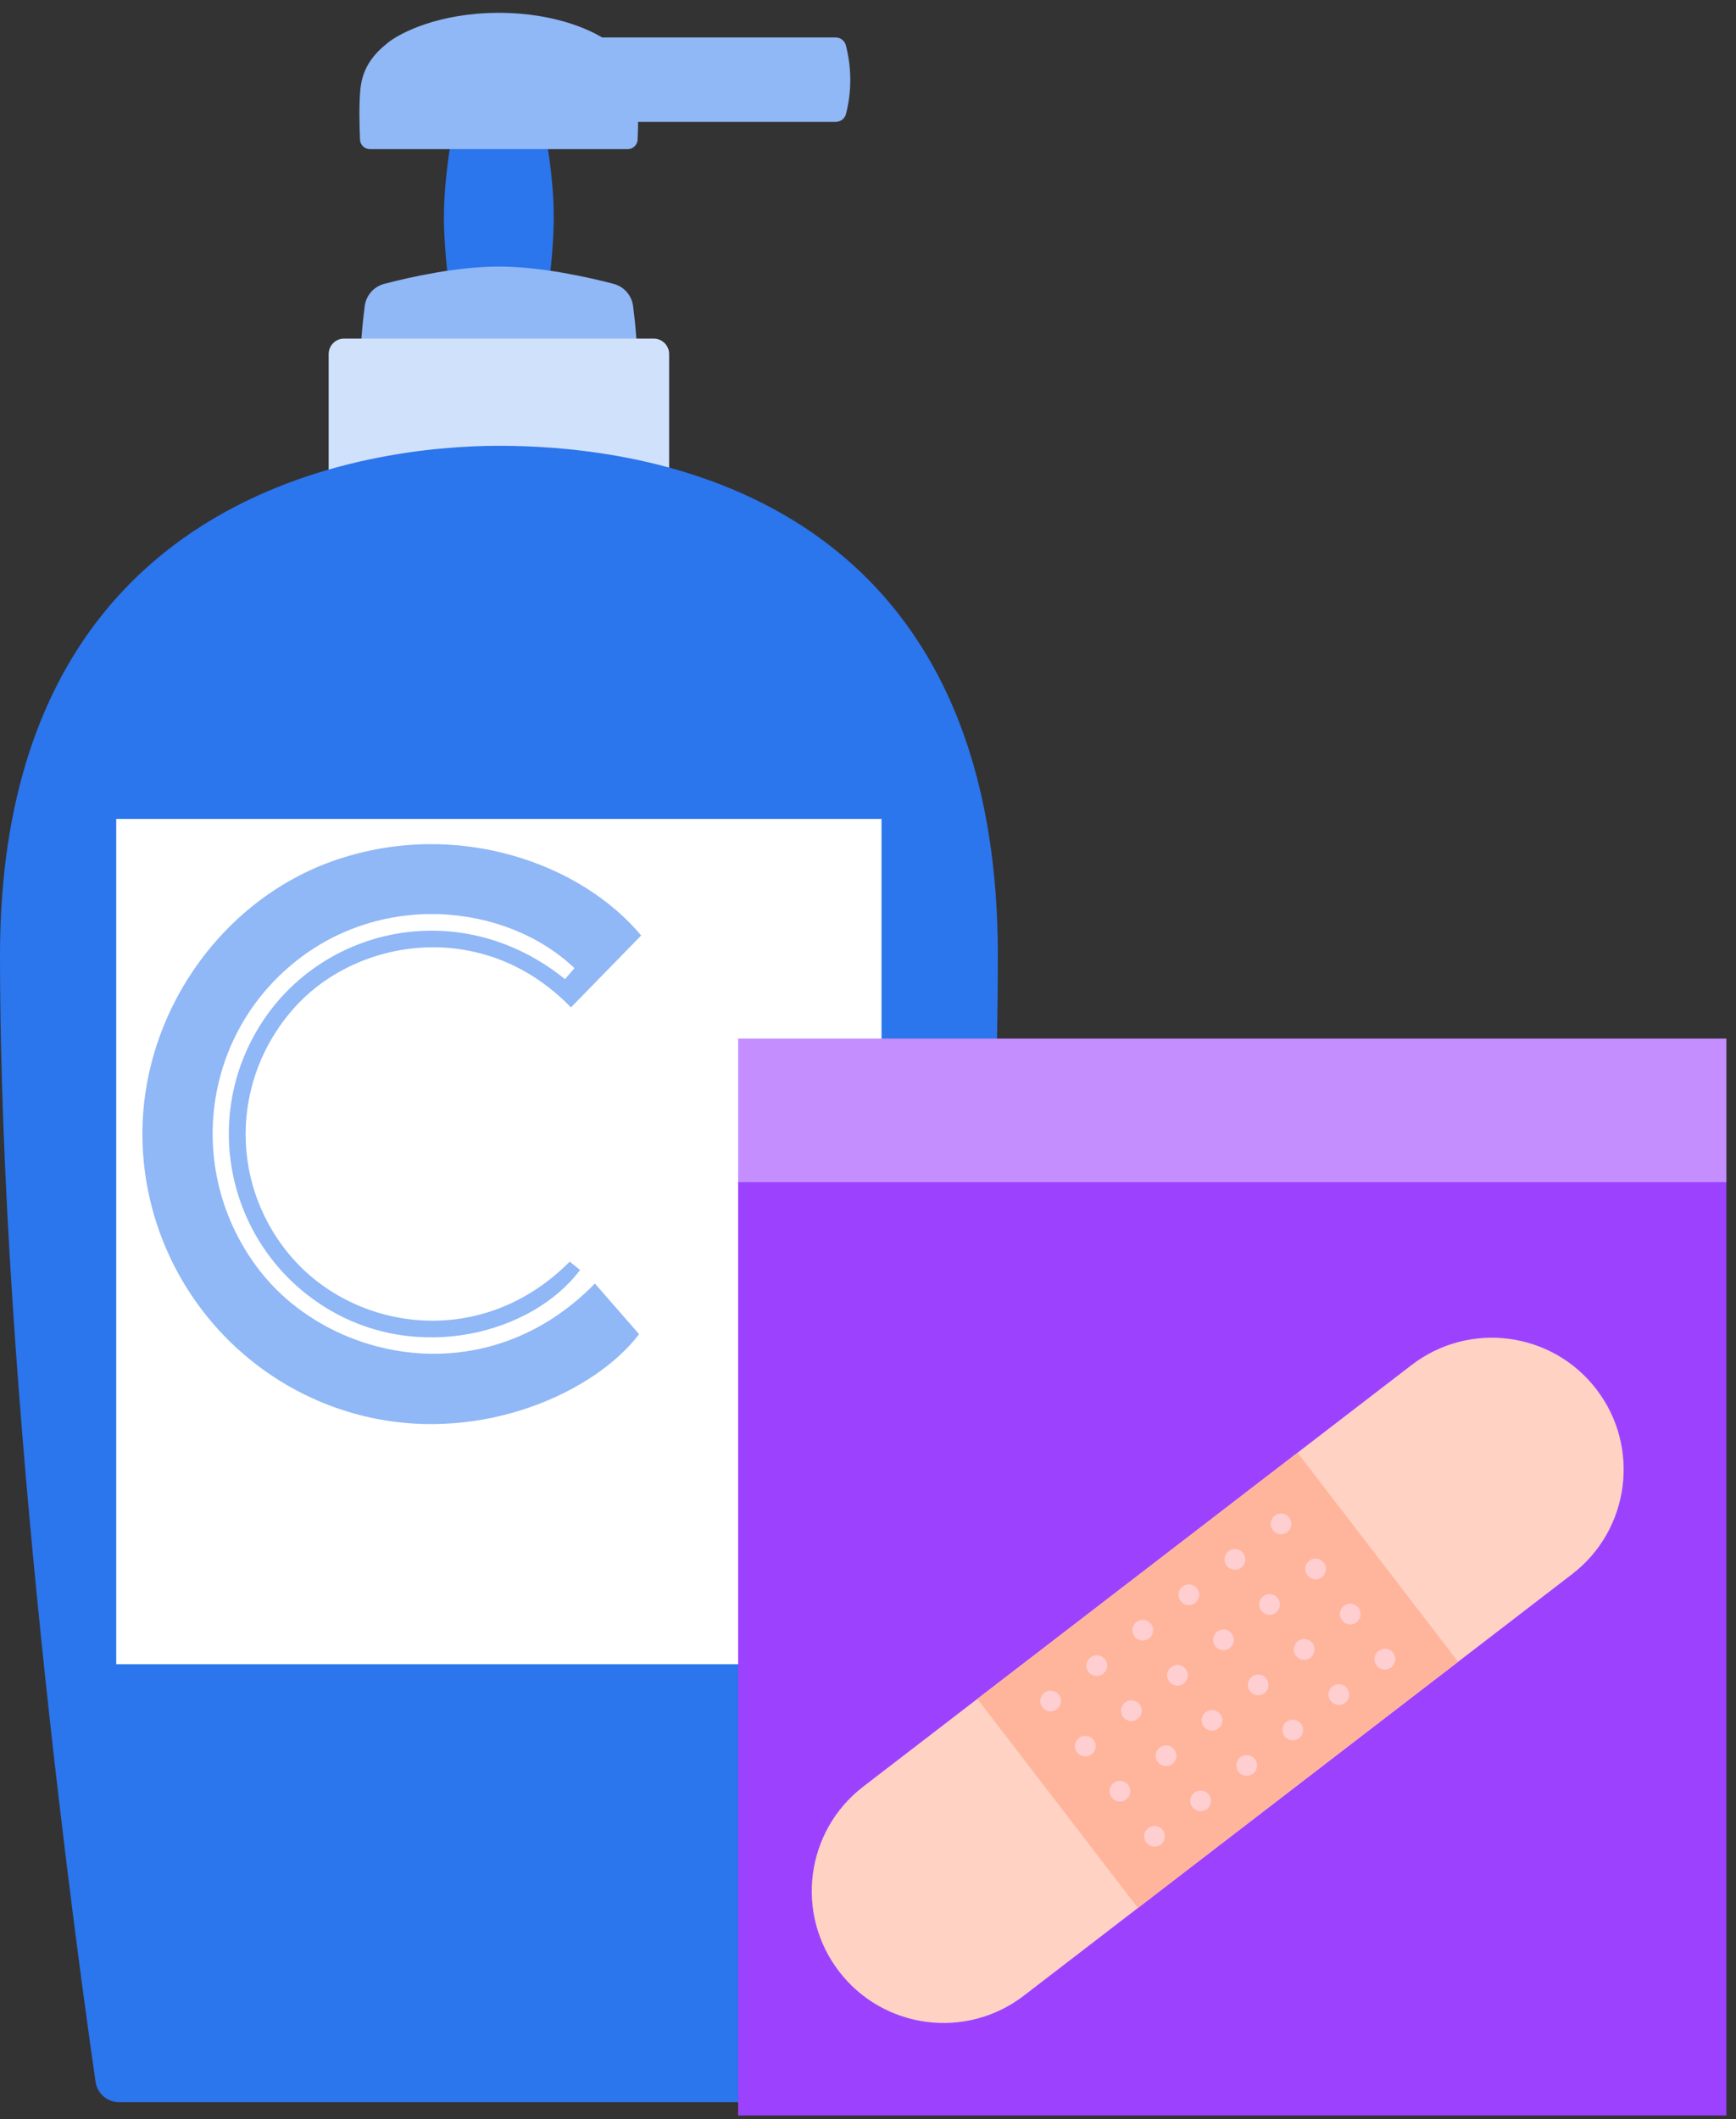 <?xml version="1.0" encoding="UTF-8"?>
<svg xmlns="http://www.w3.org/2000/svg" width="127" height="155" viewBox="0 0 127 155" fill="none">
  <rect x="0" y="0" width="127" height="155" fill="#333333" stroke="none"/>
  <path d="M40.506 15.279C40.412 11.766 39.556 7.967 39.556 7.967H33.432C33.432 7.967 32.576 11.766 32.482 15.279C32.388 18.792 33.24 23.636 33.24 23.636H39.745C39.745 23.636 40.601 18.792 40.503 15.279H40.506Z" fill="#2B75ED"></path>
  <path d="M46.315 22.388C46.213 21.604 45.651 20.962 44.885 20.762C43.072 20.287 39.585 19.496 36.498 19.496C33.411 19.496 29.921 20.287 28.111 20.762C27.346 20.962 26.783 21.604 26.682 22.388C26.526 23.6 26.333 25.447 26.392 26.906H46.605C46.663 25.451 46.471 23.604 46.315 22.388Z" fill="#90B7F6"></path>
  <path d="M61.141 8.918H40.518V2.741H61.134C61.493 2.741 61.805 2.988 61.888 3.337L61.928 3.507C62.306 5.093 62.295 6.751 61.892 8.33C61.805 8.675 61.496 8.914 61.141 8.914V8.918Z" fill="#90B7F6"></path>
  <path d="M47.82 24.765H25.176C24.551 24.765 24.044 25.272 24.044 25.897V41.933C24.044 42.558 24.551 43.065 25.176 43.065H47.82C48.445 43.065 48.952 42.558 48.952 41.933V25.897C48.952 25.272 48.445 24.765 47.82 24.765Z" fill="#D0E1FB"></path>
  <path d="M46.616 6.447C46.438 4.832 45.56 3.881 44.61 3.123C43.659 2.364 40.811 0.938 36.494 0.938C32.177 0.938 29.33 2.364 28.379 3.123C27.429 3.881 26.555 4.832 26.373 6.447C26.25 7.561 26.297 9.266 26.337 10.213C26.355 10.605 26.674 10.91 27.066 10.91H45.916C46.307 10.91 46.63 10.602 46.645 10.213C46.685 9.266 46.732 7.561 46.608 6.447H46.616Z" fill="#90B7F6"></path>
  <path d="M36.498 32.607C27.541 32.607 0 35.568 0 69.893C0 102.411 5.783 143.936 6.991 152.268C7.114 153.124 7.85 153.763 8.717 153.763H64.283C65.15 153.763 65.882 153.128 66.009 152.268C67.218 143.936 73 102.411 73 69.893C73 34.846 45.459 32.607 36.502 32.607H36.498Z" fill="#2B75ED"></path>
  <path d="M64.489 59.899H8.503V121.728H64.489V59.899Z" fill="white"></path>
  <path d="M46.906 68.424C45.19 70.18 43.481 71.933 41.769 73.685C35.417 67.124 26.217 68.591 21.639 73.591C16.774 78.904 16.742 86.927 21.57 92.222C26.272 97.378 35.316 98.684 41.682 92.28L42.433 92.893C38.954 97.534 30.541 99.784 23.848 95.654C16.669 91.227 14.58 81.781 19.191 74.741C23.787 67.723 33.803 65.546 41.334 71.617L42.027 70.815C37.032 66.054 27.65 65.067 21.099 70.76C14.569 76.436 13.723 86.18 19.024 92.973C24.153 99.548 35.566 102.027 43.521 93.883C44.588 95.106 45.654 96.329 46.754 97.585C43.536 101.816 35.385 105.539 27.008 103.667C17.747 101.595 10.974 93.579 10.448 84.067C9.933 74.709 15.944 65.803 24.65 62.875C33.516 59.892 42.528 63.176 46.906 68.424Z" fill="#90B7F6"></path>
  <path d="M126.296 85.909H54V154.734H126.296V85.909Z" fill="#9C42FF"></path>
  <path d="M126.296 75.967H54V86.462H126.296V75.967Z" fill="#C48EFF"></path>
  <path d="M103.267 99.843L63.153 130.678C58.931 133.923 58.139 139.976 61.383 144.199C64.626 148.422 70.678 149.215 74.9 145.97L115.014 115.135C119.236 111.89 120.028 105.836 116.784 101.613C113.541 97.39 107.489 96.597 103.267 99.843Z" fill="#FFD2C3"></path>
  <path d="M94.924 106.255L71.499 124.262L83.246 139.554L106.671 121.548L94.924 106.255Z" fill="#FFB59B"></path>
  <path d="M76.862 125.178C77.28 125.178 77.619 124.839 77.619 124.421C77.619 124.002 77.28 123.663 76.862 123.663C76.443 123.663 76.104 124.002 76.104 124.421C76.104 124.839 76.443 125.178 76.862 125.178Z" fill="#FFCED1"></path>
  <path d="M80.234 122.587C80.653 122.587 80.992 122.248 80.992 121.829C80.992 121.411 80.653 121.072 80.234 121.072C79.816 121.072 79.477 121.411 79.477 121.829C79.477 122.248 79.816 122.587 80.234 122.587Z" fill="#FFCED1"></path>
  <path d="M83.602 119.995C84.02 119.995 84.359 119.656 84.359 119.238C84.359 118.82 84.02 118.48 83.602 118.48C83.184 118.48 82.845 118.82 82.845 119.238C82.845 119.656 83.184 119.995 83.602 119.995Z" fill="#FFCED1"></path>
  <path d="M86.975 117.404C87.393 117.404 87.732 117.065 87.732 116.646C87.732 116.228 87.393 115.889 86.975 115.889C86.556 115.889 86.217 116.228 86.217 116.646C86.217 117.065 86.556 117.404 86.975 117.404Z" fill="#FFCED1"></path>
  <path d="M90.342 114.813C90.76 114.813 91.099 114.473 91.099 114.055C91.099 113.637 90.76 113.298 90.342 113.298C89.924 113.298 89.585 113.637 89.585 114.055C89.585 114.473 89.924 114.813 90.342 114.813Z" fill="#FFCED1"></path>
  <path d="M93.715 112.221C94.133 112.221 94.472 111.882 94.472 111.464C94.472 111.045 94.133 110.706 93.715 110.706C93.297 110.706 92.958 111.045 92.958 111.464C92.958 111.882 93.297 112.221 93.715 112.221Z" fill="#FFCED1"></path>
  <path d="M79.398 128.477C79.816 128.477 80.155 128.138 80.155 127.72C80.155 127.301 79.816 126.962 79.398 126.962C78.979 126.962 78.64 127.301 78.64 127.72C78.64 128.138 78.979 128.477 79.398 128.477Z" fill="#FFCED1"></path>
  <path d="M82.766 125.886C83.184 125.886 83.523 125.547 83.523 125.128C83.523 124.71 83.184 124.371 82.766 124.371C82.348 124.371 82.008 124.71 82.008 125.128C82.008 125.547 82.348 125.886 82.766 125.886Z" fill="#FFCED1"></path>
  <path d="M86.138 123.294C86.556 123.294 86.895 122.955 86.895 122.537C86.895 122.119 86.556 121.78 86.138 121.78C85.72 121.78 85.381 122.119 85.381 122.537C85.381 122.955 85.72 123.294 86.138 123.294Z" fill="#FFCED1"></path>
  <path d="M89.506 120.703C89.924 120.703 90.263 120.364 90.263 119.945C90.263 119.527 89.924 119.188 89.506 119.188C89.088 119.188 88.749 119.527 88.749 119.945C88.749 120.364 89.088 120.703 89.506 120.703Z" fill="#FFCED1"></path>
  <path d="M92.878 118.112C93.296 118.112 93.635 117.773 93.635 117.354C93.635 116.936 93.296 116.597 92.878 116.597C92.46 116.597 92.121 116.936 92.121 117.354C92.121 117.773 92.46 118.112 92.878 118.112Z" fill="#FFCED1"></path>
  <path d="M96.246 115.52C96.665 115.52 97.004 115.181 97.004 114.763C97.004 114.344 96.665 114.005 96.246 114.005C95.828 114.005 95.489 114.344 95.489 114.763C95.489 115.181 95.828 115.52 96.246 115.52Z" fill="#FFCED1"></path>
  <path d="M81.928 131.771C82.346 131.771 82.685 131.432 82.685 131.014C82.685 130.595 82.346 130.256 81.928 130.256C81.51 130.256 81.171 130.595 81.171 131.014C81.171 131.432 81.51 131.771 81.928 131.771Z" fill="#FFCED1"></path>
  <path d="M85.301 129.18C85.719 129.18 86.058 128.841 86.058 128.422C86.058 128.004 85.719 127.665 85.301 127.665C84.883 127.665 84.544 128.004 84.544 128.422C84.544 128.841 84.883 129.18 85.301 129.18Z" fill="#FFCED1"></path>
  <path d="M88.668 126.588C89.087 126.588 89.426 126.249 89.426 125.831C89.426 125.413 89.087 125.073 88.668 125.073C88.25 125.073 87.911 125.413 87.911 125.831C87.911 126.249 88.25 126.588 88.668 126.588Z" fill="#FFCED1"></path>
  <path d="M92.041 123.997C92.459 123.997 92.798 123.658 92.798 123.239C92.798 122.821 92.459 122.482 92.041 122.482C91.623 122.482 91.284 122.821 91.284 123.239C91.284 123.658 91.623 123.997 92.041 123.997Z" fill="#FFCED1"></path>
  <path d="M95.408 121.406C95.827 121.406 96.166 121.066 96.166 120.648C96.166 120.23 95.827 119.891 95.408 119.891C94.99 119.891 94.651 120.23 94.651 120.648C94.651 121.066 94.99 121.406 95.408 121.406Z" fill="#FFCED1"></path>
  <path d="M98.781 118.814C99.2 118.814 99.539 118.475 99.539 118.057C99.539 117.638 99.2 117.299 98.781 117.299C98.363 117.299 98.024 117.638 98.024 118.057C98.024 118.475 98.363 118.814 98.781 118.814Z" fill="#FFCED1"></path>
  <path d="M84.459 135.07C84.877 135.07 85.216 134.731 85.216 134.313C85.216 133.894 84.877 133.555 84.459 133.555C84.041 133.555 83.702 133.894 83.702 134.313C83.702 134.731 84.041 135.07 84.459 135.07Z" fill="#FFCED1"></path>
  <path d="M87.832 132.479C88.25 132.479 88.589 132.14 88.589 131.721C88.589 131.303 88.25 130.964 87.832 130.964C87.414 130.964 87.075 131.303 87.075 131.721C87.075 132.14 87.414 132.479 87.832 132.479Z" fill="#FFCED1"></path>
  <path d="M91.204 129.888C91.623 129.888 91.962 129.548 91.962 129.13C91.962 128.712 91.623 128.373 91.204 128.373C90.786 128.373 90.447 128.712 90.447 129.13C90.447 129.548 90.786 129.888 91.204 129.888Z" fill="#FFCED1"></path>
  <path d="M94.572 127.296C94.99 127.296 95.329 126.957 95.329 126.538C95.329 126.12 94.99 125.781 94.572 125.781C94.154 125.781 93.815 126.12 93.815 126.538C93.815 126.957 94.154 127.296 94.572 127.296Z" fill="#FFCED1"></path>
  <path d="M97.945 124.705C98.363 124.705 98.702 124.366 98.702 123.947C98.702 123.529 98.363 123.19 97.945 123.19C97.526 123.19 97.187 123.529 97.187 123.947C97.187 124.366 97.526 124.705 97.945 124.705Z" fill="#FFCED1"></path>
  <path d="M101.313 122.113C101.731 122.113 102.07 121.774 102.07 121.356C102.07 120.938 101.731 120.598 101.313 120.598C100.894 120.598 100.555 120.938 100.555 121.356C100.555 121.774 100.894 122.113 101.313 122.113Z" fill="#FFCED1"></path>
</svg>
